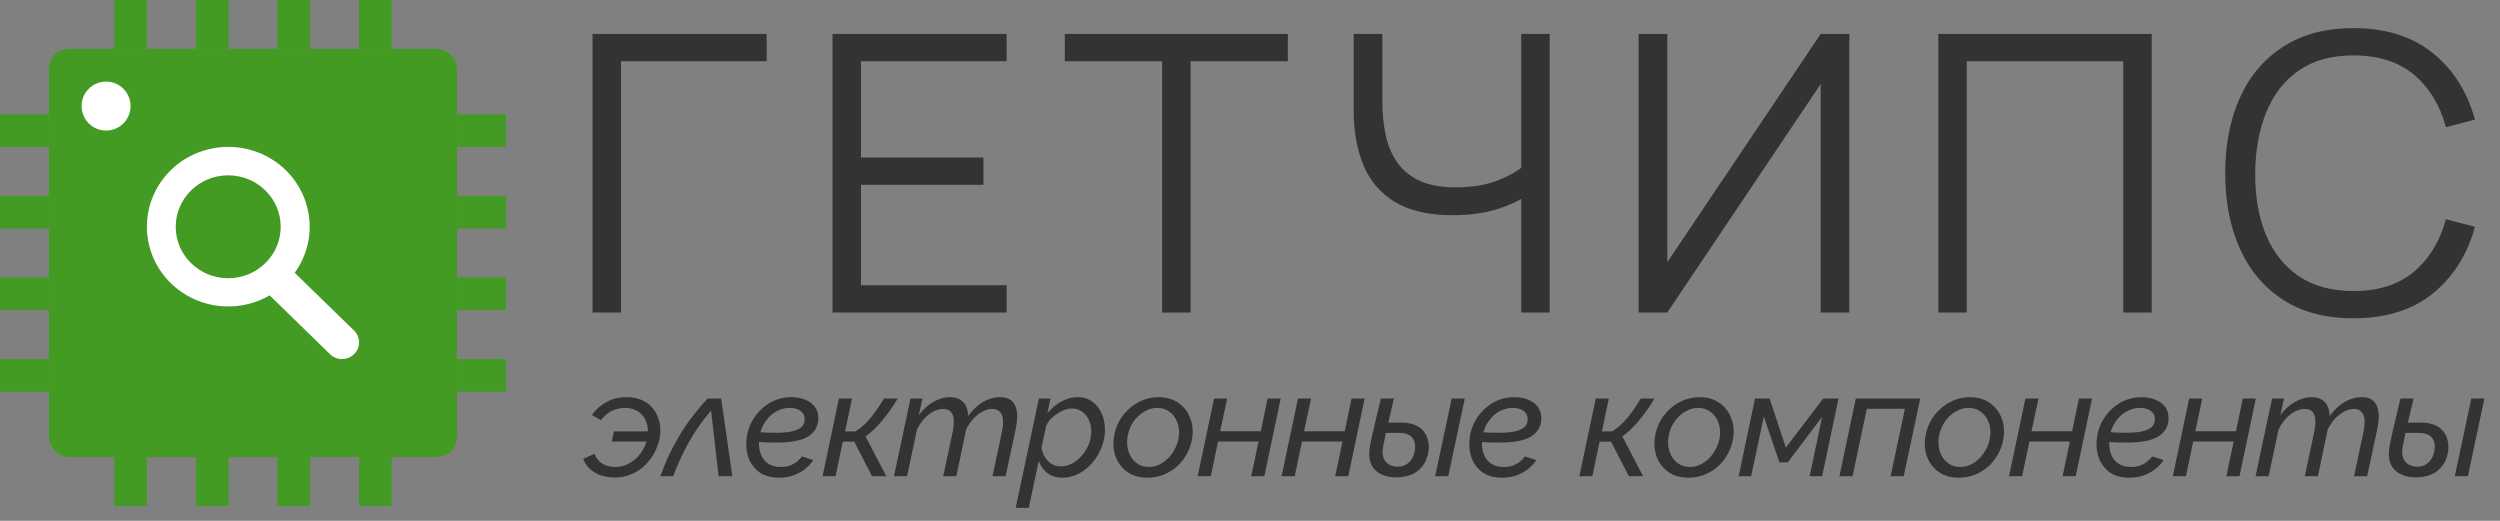 
<svg width="168" height="35" viewBox="0 0 168 35" fill="none" xmlns="http://www.w3.org/2000/svg">
    <rect x="0" y="0" width="168" height="35" fill="#808080" stroke="none"/>
    <path d="M39.82 21V2.28H51.52V4.113H41.731V21H39.82ZM55.947 21V2.28H67.647V4.113H57.858V10.587H66.087V12.42H57.858V19.167H67.647V21H55.947ZM78.094 21V4.113H71.555V2.28H86.544V4.113H80.005V21H78.094ZM102.227 21V12.212L102.76 13.031C102.162 13.456 101.43 13.802 100.563 14.071C99.696 14.331 98.717 14.461 97.625 14.461C96.004 14.461 94.704 14.162 93.725 13.564C92.754 12.966 92.052 12.143 91.619 11.094C91.186 10.037 90.969 8.828 90.969 7.467V2.28H92.893V6.804C92.893 7.671 92.975 8.459 93.14 9.17C93.305 9.881 93.578 10.492 93.959 11.003C94.34 11.514 94.847 11.909 95.48 12.186C96.113 12.455 96.893 12.589 97.82 12.589C98.973 12.589 99.965 12.416 100.797 12.069C101.629 11.714 102.24 11.332 102.63 10.925L102.227 12.459V2.28H104.138V21H102.227ZM124.275 21H122.351V5.647L112.042 21H110.118V2.28H112.042V17.62L122.351 2.28H124.275V21ZM130.256 21V2.28H144.595V21H142.684V4.113H132.167V21H130.256ZM158.152 21.39C156.289 21.39 154.716 20.978 153.433 20.155C152.15 19.323 151.18 18.175 150.521 16.71C149.862 15.245 149.533 13.555 149.533 11.64C149.533 9.725 149.862 8.035 150.521 6.57C151.18 5.105 152.15 3.961 153.433 3.138C154.716 2.306 156.289 1.89 158.152 1.89C160.327 1.89 162.104 2.449 163.482 3.567C164.86 4.676 165.805 6.167 166.316 8.039L164.366 8.546C163.967 7.064 163.252 5.89 162.221 5.023C161.19 4.156 159.833 3.723 158.152 3.723C156.687 3.723 155.47 4.057 154.499 4.724C153.528 5.391 152.796 6.323 152.302 7.519C151.817 8.706 151.565 10.08 151.548 11.64C151.539 13.2 151.778 14.574 152.263 15.761C152.757 16.948 153.494 17.88 154.473 18.556C155.461 19.223 156.687 19.557 158.152 19.557C159.833 19.557 161.19 19.124 162.221 18.257C163.252 17.382 163.967 16.207 164.366 14.734L166.316 15.241C165.805 17.113 164.86 18.608 163.482 19.726C162.104 20.835 160.327 21.39 158.152 21.39Z" fill="#333333"/>
    <path d="M41.3 32.09C40.967 32.09 40.657 32.04 40.37 31.94C40.09 31.84 39.847 31.697 39.64 31.51C39.433 31.323 39.283 31.097 39.19 30.83L39.95 30.5C40.063 30.8 40.247 31.023 40.5 31.17C40.753 31.31 41.043 31.38 41.37 31.38C41.623 31.38 41.867 31.33 42.1 31.23C42.34 31.123 42.557 30.98 42.75 30.8C42.95 30.613 43.113 30.4 43.24 30.16C43.373 29.913 43.463 29.653 43.51 29.38C43.57 28.98 43.543 28.633 43.43 28.34C43.317 28.047 43.137 27.82 42.89 27.66C42.643 27.493 42.347 27.41 42 27.41C41.707 27.41 41.42 27.473 41.14 27.6C40.86 27.727 40.61 27.94 40.39 28.24L39.77 27.89C40.023 27.53 40.35 27.24 40.75 27.02C41.15 26.8 41.603 26.69 42.11 26.69C42.537 26.69 42.903 26.767 43.21 26.92C43.517 27.067 43.76 27.27 43.94 27.53C44.127 27.783 44.253 28.07 44.32 28.39C44.387 28.71 44.393 29.037 44.34 29.37C44.28 29.717 44.167 30.053 44 30.38C43.833 30.7 43.62 30.99 43.36 31.25C43.1 31.503 42.797 31.707 42.45 31.86C42.103 32.013 41.72 32.09 41.3 32.09ZM41.11 29.67L41.26 28.99H43.9L43.76 29.67H41.11ZM44.382 32C44.675 31.127 45.082 30.25 45.602 29.37C46.122 28.483 46.775 27.62 47.562 26.78H48.462L49.212 32H48.292L47.782 27.59C47.468 27.957 47.185 28.323 46.932 28.69C46.678 29.057 46.448 29.427 46.242 29.8C46.042 30.167 45.858 30.533 45.692 30.9C45.525 31.267 45.375 31.633 45.242 32H44.382ZM52.332 32.1C51.805 32.1 51.368 31.977 51.022 31.73C50.682 31.477 50.438 31.143 50.292 30.73C50.152 30.317 50.115 29.867 50.182 29.38C50.235 29.013 50.345 28.67 50.512 28.35C50.685 28.023 50.905 27.737 51.172 27.49C51.438 27.237 51.742 27.04 52.082 26.9C52.428 26.76 52.798 26.69 53.192 26.69C53.512 26.69 53.808 26.743 54.082 26.85C54.355 26.95 54.575 27.107 54.742 27.32C54.908 27.527 54.992 27.787 54.992 28.1C54.992 28.627 54.768 29.033 54.322 29.32C53.882 29.6 53.175 29.74 52.202 29.74C51.955 29.74 51.695 29.737 51.422 29.73C51.148 29.717 50.852 29.697 50.532 29.67L50.702 29.02C50.982 29.04 51.238 29.057 51.472 29.07C51.712 29.077 51.948 29.08 52.182 29.08C52.675 29.08 53.058 29.04 53.332 28.96C53.612 28.88 53.808 28.77 53.922 28.63C54.035 28.483 54.085 28.313 54.072 28.12C54.065 27.967 54.015 27.837 53.922 27.73C53.835 27.623 53.715 27.543 53.562 27.49C53.415 27.437 53.248 27.41 53.062 27.41C52.815 27.41 52.578 27.46 52.352 27.56C52.125 27.653 51.918 27.79 51.732 27.97C51.552 28.15 51.398 28.36 51.272 28.6C51.152 28.84 51.072 29.1 51.032 29.38C50.978 29.767 50.998 30.113 51.092 30.42C51.185 30.72 51.348 30.957 51.582 31.13C51.815 31.297 52.108 31.38 52.462 31.38C52.708 31.38 52.922 31.347 53.102 31.28C53.282 31.207 53.428 31.123 53.542 31.03C53.662 30.93 53.748 30.847 53.802 30.78C53.862 30.707 53.892 30.67 53.892 30.67L54.652 30.92C54.652 30.92 54.608 30.98 54.522 31.1C54.435 31.22 54.298 31.357 54.112 31.51C53.925 31.663 53.685 31.8 53.392 31.92C53.098 32.04 52.745 32.1 52.332 32.1ZM55.278 32L56.378 26.78H57.258L56.788 28.99H57.488C57.855 28.763 58.195 28.46 58.508 28.08C58.821 27.693 59.121 27.26 59.408 26.78H60.328C59.981 27.353 59.628 27.853 59.268 28.28C58.915 28.707 58.548 29.057 58.168 29.33L59.558 32H58.598L57.408 29.68H56.638L56.148 32H55.278ZM61.186 26.78H61.986L61.746 27.9C62.013 27.527 62.333 27.233 62.706 27.02C63.08 26.8 63.459 26.69 63.846 26.69C64.106 26.69 64.323 26.74 64.496 26.84C64.676 26.94 64.813 27.083 64.906 27.27C64.999 27.457 65.049 27.687 65.056 27.96C65.263 27.68 65.48 27.447 65.706 27.26C65.933 27.073 66.173 26.933 66.426 26.84C66.68 26.74 66.936 26.69 67.196 26.69C67.483 26.69 67.71 26.743 67.876 26.85C68.043 26.957 68.163 27.107 68.236 27.3C68.316 27.487 68.356 27.707 68.356 27.96C68.356 28.1 68.346 28.247 68.326 28.4C68.306 28.553 68.279 28.713 68.246 28.88L67.576 32H66.696L67.316 29.08C67.376 28.8 67.406 28.557 67.406 28.35C67.406 28.057 67.343 27.84 67.216 27.7C67.096 27.553 66.919 27.48 66.686 27.48C66.466 27.48 66.246 27.54 66.026 27.66C65.806 27.773 65.6 27.933 65.406 28.14C65.219 28.347 65.059 28.587 64.926 28.86L64.266 32H63.386L64.006 29.08C64.04 28.933 64.063 28.8 64.076 28.68C64.09 28.56 64.096 28.447 64.096 28.34C64.096 28.047 64.036 27.83 63.916 27.69C63.796 27.55 63.62 27.48 63.386 27.48C63.059 27.48 62.733 27.607 62.406 27.86C62.086 28.107 61.826 28.437 61.626 28.85L60.956 32H60.076L61.186 26.78ZM69.814 26.78H70.594L70.384 27.76C70.651 27.44 70.961 27.183 71.314 26.99C71.674 26.79 72.041 26.69 72.414 26.69C72.801 26.69 73.131 26.79 73.404 26.99C73.678 27.19 73.888 27.457 74.034 27.79C74.181 28.117 74.254 28.477 74.254 28.87C74.254 29.283 74.178 29.683 74.024 30.07C73.871 30.457 73.661 30.803 73.394 31.11C73.128 31.417 72.821 31.66 72.474 31.84C72.134 32.013 71.771 32.1 71.384 32.1C70.978 32.1 70.641 31.993 70.374 31.78C70.108 31.567 69.918 31.297 69.804 30.97L69.134 34.13H68.254L69.814 26.78ZM71.274 31.34C71.554 31.34 71.818 31.273 72.064 31.14C72.311 31 72.528 30.82 72.714 30.6C72.908 30.373 73.058 30.123 73.164 29.85C73.278 29.57 73.334 29.29 73.334 29.01C73.334 28.723 73.281 28.463 73.174 28.23C73.068 27.99 72.914 27.8 72.714 27.66C72.521 27.52 72.291 27.45 72.024 27.45C71.878 27.45 71.718 27.48 71.544 27.54C71.378 27.6 71.211 27.687 71.044 27.8C70.878 27.907 70.728 28.03 70.594 28.17C70.468 28.31 70.371 28.46 70.304 28.62L69.984 30.11C70.031 30.337 70.111 30.543 70.224 30.73C70.344 30.917 70.494 31.067 70.674 31.18C70.854 31.287 71.054 31.34 71.274 31.34ZM77.1 32.1C76.58 32.1 76.14 31.977 75.78 31.73C75.42 31.477 75.157 31.147 74.99 30.74C74.83 30.327 74.784 29.88 74.85 29.4C74.904 29.033 75.014 28.687 75.18 28.36C75.354 28.033 75.574 27.747 75.84 27.5C76.114 27.247 76.42 27.05 76.76 26.91C77.107 26.763 77.474 26.69 77.86 26.69C78.38 26.69 78.82 26.817 79.18 27.07C79.54 27.317 79.804 27.647 79.97 28.06C80.137 28.467 80.187 28.913 80.12 29.4C80.074 29.76 79.964 30.103 79.79 30.43C79.624 30.757 79.407 31.047 79.14 31.3C78.874 31.547 78.567 31.743 78.22 31.89C77.874 32.03 77.5 32.1 77.1 32.1ZM77.2 31.38C77.44 31.38 77.67 31.33 77.89 31.23C78.117 31.123 78.32 30.977 78.5 30.79C78.687 30.603 78.84 30.39 78.96 30.15C79.087 29.91 79.17 29.657 79.21 29.39C79.264 29.023 79.234 28.69 79.12 28.39C79.007 28.09 78.834 27.853 78.6 27.68C78.367 27.5 78.087 27.41 77.76 27.41C77.52 27.41 77.29 27.463 77.07 27.57C76.85 27.67 76.647 27.81 76.46 27.99C76.274 28.17 76.12 28.383 76 28.63C75.88 28.87 75.8 29.13 75.76 29.41C75.714 29.777 75.747 30.11 75.86 30.41C75.974 30.71 76.147 30.947 76.38 31.12C76.614 31.293 76.887 31.38 77.2 31.38ZM80.484 32L81.584 26.78H82.464L81.994 28.98H84.724L85.184 26.78H86.064L84.964 32H84.084L84.574 29.67H81.854L81.364 32H80.484ZM86.124 32L87.224 26.78H88.104L87.634 28.98H90.364L90.824 26.78H91.704L90.604 32H89.724L90.214 29.67H87.494L87.004 32H86.124ZM93.824 32.08C93.424 32.08 93.074 32.003 92.774 31.85C92.474 31.697 92.257 31.463 92.124 31.15C91.997 30.837 91.977 30.437 92.064 29.95C92.17 29.423 92.287 28.897 92.414 28.37C92.54 27.837 92.667 27.307 92.794 26.78H93.674C93.547 27.313 93.42 27.85 93.294 28.39C93.167 28.923 93.05 29.46 92.944 30C92.864 30.467 92.924 30.81 93.124 31.03C93.324 31.25 93.59 31.36 93.924 31.36C94.237 31.36 94.497 31.257 94.704 31.05C94.91 30.843 95.037 30.57 95.084 30.23C95.13 29.877 95.067 29.6 94.894 29.4C94.727 29.193 94.42 29.09 93.974 29.09H92.824L92.934 28.4H94.194C94.514 28.4 94.794 28.447 95.034 28.54C95.28 28.633 95.48 28.767 95.634 28.94C95.787 29.113 95.894 29.32 95.954 29.56C96.02 29.793 96.034 30.053 95.994 30.34C95.934 30.733 95.8 31.06 95.594 31.32C95.394 31.58 95.14 31.773 94.834 31.9C94.534 32.02 94.197 32.08 93.824 32.08ZM97.554 26.78H98.434L97.324 32H96.444L97.554 26.78ZM100.917 32.1C100.391 32.1 99.954 31.977 99.607 31.73C99.267 31.477 99.024 31.143 98.877 30.73C98.737 30.317 98.701 29.867 98.767 29.38C98.82 29.013 98.93 28.67 99.097 28.35C99.27 28.023 99.49 27.737 99.757 27.49C100.024 27.237 100.327 27.04 100.667 26.9C101.014 26.76 101.384 26.69 101.777 26.69C102.097 26.69 102.394 26.743 102.667 26.85C102.941 26.95 103.161 27.107 103.327 27.32C103.494 27.527 103.577 27.787 103.577 28.1C103.577 28.627 103.354 29.033 102.907 29.32C102.467 29.6 101.761 29.74 100.787 29.74C100.541 29.74 100.281 29.737 100.007 29.73C99.734 29.717 99.437 29.697 99.117 29.67L99.287 29.02C99.567 29.04 99.824 29.057 100.057 29.07C100.297 29.077 100.534 29.08 100.767 29.08C101.261 29.08 101.644 29.04 101.917 28.96C102.197 28.88 102.394 28.77 102.507 28.63C102.621 28.483 102.671 28.313 102.657 28.12C102.651 27.967 102.601 27.837 102.507 27.73C102.421 27.623 102.301 27.543 102.147 27.49C102.001 27.437 101.834 27.41 101.647 27.41C101.401 27.41 101.164 27.46 100.937 27.56C100.711 27.653 100.504 27.79 100.317 27.97C100.137 28.15 99.984 28.36 99.857 28.6C99.737 28.84 99.657 29.1 99.617 29.38C99.564 29.767 99.584 30.113 99.677 30.42C99.77 30.72 99.934 30.957 100.167 31.13C100.401 31.297 100.694 31.38 101.047 31.38C101.294 31.38 101.507 31.347 101.687 31.28C101.867 31.207 102.014 31.123 102.127 31.03C102.247 30.93 102.334 30.847 102.387 30.78C102.447 30.707 102.477 30.67 102.477 30.67L103.237 30.92C103.237 30.92 103.194 30.98 103.107 31.1C103.021 31.22 102.884 31.357 102.697 31.51C102.511 31.663 102.271 31.8 101.977 31.92C101.684 32.04 101.331 32.1 100.917 32.1ZM106.134 32L107.234 26.78H108.114L107.644 28.99H108.344C108.711 28.763 109.051 28.46 109.364 28.08C109.678 27.693 109.978 27.26 110.264 26.78H111.184C110.838 27.353 110.484 27.853 110.124 28.28C109.771 28.707 109.404 29.057 109.024 29.33L110.414 32H109.454L108.264 29.68H107.494L107.004 32H106.134ZM113.454 32.1C112.934 32.1 112.494 31.977 112.134 31.73C111.774 31.477 111.511 31.147 111.344 30.74C111.184 30.327 111.138 29.88 111.204 29.4C111.258 29.033 111.368 28.687 111.534 28.36C111.708 28.033 111.928 27.747 112.194 27.5C112.468 27.247 112.774 27.05 113.114 26.91C113.461 26.763 113.828 26.69 114.214 26.69C114.734 26.69 115.174 26.817 115.534 27.07C115.894 27.317 116.158 27.647 116.324 28.06C116.491 28.467 116.541 28.913 116.474 29.4C116.428 29.76 116.318 30.103 116.144 30.43C115.978 30.757 115.761 31.047 115.494 31.3C115.228 31.547 114.921 31.743 114.574 31.89C114.228 32.03 113.854 32.1 113.454 32.1ZM113.554 31.38C113.794 31.38 114.024 31.33 114.244 31.23C114.471 31.123 114.674 30.977 114.854 30.79C115.041 30.603 115.194 30.39 115.314 30.15C115.441 29.91 115.524 29.657 115.564 29.39C115.618 29.023 115.588 28.69 115.474 28.39C115.361 28.09 115.188 27.853 114.954 27.68C114.721 27.5 114.441 27.41 114.114 27.41C113.874 27.41 113.644 27.463 113.424 27.57C113.204 27.67 113.001 27.81 112.814 27.99C112.628 28.17 112.474 28.383 112.354 28.63C112.234 28.87 112.154 29.13 112.114 29.41C112.068 29.777 112.101 30.11 112.214 30.41C112.328 30.71 112.501 30.947 112.734 31.12C112.968 31.293 113.241 31.38 113.554 31.38ZM116.838 32L117.938 26.78H118.918L120.008 30.08L122.518 26.78H123.548L122.448 32H121.608L122.448 28.01L120.138 31.07H119.578L118.528 27.99L117.678 32H116.838ZM123.61 32L124.71 26.78H129.04L127.93 32H127.05L128.01 27.47H125.45L124.49 32H123.61ZM131.624 32.1C131.104 32.1 130.664 31.977 130.304 31.73C129.944 31.477 129.68 31.147 129.514 30.74C129.354 30.327 129.307 29.88 129.374 29.4C129.427 29.033 129.537 28.687 129.704 28.36C129.877 28.033 130.097 27.747 130.364 27.5C130.637 27.247 130.944 27.05 131.284 26.91C131.63 26.763 131.997 26.69 132.384 26.69C132.904 26.69 133.344 26.817 133.704 27.07C134.064 27.317 134.327 27.647 134.494 28.06C134.66 28.467 134.71 28.913 134.644 29.4C134.597 29.76 134.487 30.103 134.314 30.43C134.147 30.757 133.93 31.047 133.664 31.3C133.397 31.547 133.09 31.743 132.744 31.89C132.397 32.03 132.024 32.1 131.624 32.1ZM131.724 31.38C131.964 31.38 132.194 31.33 132.414 31.23C132.64 31.123 132.844 30.977 133.024 30.79C133.21 30.603 133.364 30.39 133.484 30.15C133.61 29.91 133.694 29.657 133.734 29.39C133.787 29.023 133.757 28.69 133.644 28.39C133.53 28.09 133.357 27.853 133.124 27.68C132.89 27.5 132.61 27.41 132.284 27.41C132.044 27.41 131.814 27.463 131.594 27.57C131.374 27.67 131.17 27.81 130.984 27.99C130.797 28.17 130.644 28.383 130.524 28.63C130.404 28.87 130.324 29.13 130.284 29.41C130.237 29.777 130.27 30.11 130.384 30.41C130.497 30.71 130.67 30.947 130.904 31.12C131.137 31.293 131.41 31.38 131.724 31.38ZM135.007 32L136.107 26.78H136.987L136.517 28.98H139.247L139.707 26.78H140.587L139.487 32H138.607L139.097 29.67H136.377L135.887 32H135.007ZM143.067 32.1C142.541 32.1 142.104 31.977 141.757 31.73C141.417 31.477 141.174 31.143 141.027 30.73C140.887 30.317 140.851 29.867 140.917 29.38C140.971 29.013 141.081 28.67 141.247 28.35C141.421 28.023 141.641 27.737 141.907 27.49C142.174 27.237 142.477 27.04 142.817 26.9C143.164 26.76 143.534 26.69 143.927 26.69C144.247 26.69 144.544 26.743 144.817 26.85C145.091 26.95 145.311 27.107 145.477 27.32C145.644 27.527 145.727 27.787 145.727 28.1C145.727 28.627 145.504 29.033 145.057 29.32C144.617 29.6 143.911 29.74 142.937 29.74C142.691 29.74 142.431 29.737 142.157 29.73C141.884 29.717 141.587 29.697 141.267 29.67L141.437 29.02C141.717 29.04 141.974 29.057 142.207 29.07C142.447 29.077 142.684 29.08 142.917 29.08C143.411 29.08 143.794 29.04 144.067 28.96C144.347 28.88 144.544 28.77 144.657 28.63C144.771 28.483 144.821 28.313 144.807 28.12C144.801 27.967 144.751 27.837 144.657 27.73C144.571 27.623 144.451 27.543 144.297 27.49C144.151 27.437 143.984 27.41 143.797 27.41C143.551 27.41 143.314 27.46 143.087 27.56C142.861 27.653 142.654 27.79 142.467 27.97C142.287 28.15 142.134 28.36 142.007 28.6C141.887 28.84 141.807 29.1 141.767 29.38C141.714 29.767 141.734 30.113 141.827 30.42C141.921 30.72 142.084 30.957 142.317 31.13C142.551 31.297 142.844 31.38 143.197 31.38C143.444 31.38 143.657 31.347 143.837 31.28C144.017 31.207 144.164 31.123 144.277 31.03C144.397 30.93 144.484 30.847 144.537 30.78C144.597 30.707 144.627 30.67 144.627 30.67L145.387 30.92C145.387 30.92 145.344 30.98 145.257 31.1C145.171 31.22 145.034 31.357 144.847 31.51C144.661 31.663 144.421 31.8 144.127 31.92C143.834 32.04 143.481 32.1 143.067 32.1ZM146.014 32L147.114 26.78H147.994L147.524 28.98H150.254L150.714 26.78H151.594L150.494 32H149.614L150.104 29.67H147.384L146.894 32H146.014ZM152.683 26.78H153.483L153.243 27.9C153.51 27.527 153.83 27.233 154.203 27.02C154.577 26.8 154.957 26.69 155.343 26.69C155.603 26.69 155.82 26.74 155.993 26.84C156.173 26.94 156.31 27.083 156.403 27.27C156.497 27.457 156.547 27.687 156.553 27.96C156.76 27.68 156.977 27.447 157.203 27.26C157.43 27.073 157.67 26.933 157.923 26.84C158.177 26.74 158.433 26.69 158.693 26.69C158.98 26.69 159.207 26.743 159.373 26.85C159.54 26.957 159.66 27.107 159.733 27.3C159.813 27.487 159.853 27.707 159.853 27.96C159.853 28.1 159.843 28.247 159.823 28.4C159.803 28.553 159.777 28.713 159.743 28.88L159.073 32H158.193L158.813 29.08C158.873 28.8 158.903 28.557 158.903 28.35C158.903 28.057 158.84 27.84 158.713 27.7C158.593 27.553 158.417 27.48 158.183 27.48C157.963 27.48 157.743 27.54 157.523 27.66C157.303 27.773 157.097 27.933 156.903 28.14C156.717 28.347 156.557 28.587 156.423 28.86L155.763 32H154.883L155.503 29.08C155.537 28.933 155.56 28.8 155.573 28.68C155.587 28.56 155.593 28.447 155.593 28.34C155.593 28.047 155.533 27.83 155.413 27.69C155.293 27.55 155.117 27.48 154.883 27.48C154.557 27.48 154.23 27.607 153.903 27.86C153.583 28.107 153.323 28.437 153.123 28.85L152.453 32H151.573L152.683 26.78ZM162.342 32.08C161.942 32.08 161.592 32.003 161.292 31.85C160.992 31.697 160.775 31.463 160.642 31.15C160.515 30.837 160.495 30.437 160.582 29.95C160.688 29.423 160.805 28.897 160.932 28.37C161.058 27.837 161.185 27.307 161.312 26.78H162.192C162.065 27.313 161.938 27.85 161.812 28.39C161.685 28.923 161.568 29.46 161.462 30C161.382 30.467 161.442 30.81 161.642 31.03C161.842 31.25 162.108 31.36 162.442 31.36C162.755 31.36 163.015 31.257 163.222 31.05C163.428 30.843 163.555 30.57 163.602 30.23C163.648 29.877 163.585 29.6 163.412 29.4C163.245 29.193 162.938 29.09 162.492 29.09H161.342L161.452 28.4H162.712C163.032 28.4 163.312 28.447 163.552 28.54C163.798 28.633 163.998 28.767 164.152 28.94C164.305 29.113 164.412 29.32 164.472 29.56C164.538 29.793 164.552 30.053 164.512 30.34C164.452 30.733 164.318 31.06 164.112 31.32C163.912 31.58 163.658 31.773 163.352 31.9C163.052 32.02 162.715 32.08 162.342 32.08ZM166.072 26.78H166.952L165.842 32H164.962L166.072 26.78Z" fill="#333333"/>
    <g clip-path="url(#clip0_15264_60530)">
        <rect x="3.29" y="3.29" width="27.419" height="27.419" rx="1.315" fill="#439B24"/>
        <rect x="3.29" y="7.677" width="2.194" height="3.29" transform="rotate(90 3.29 7.677)" fill="#439B24"/>
        <rect x="3.29" y="13.161" width="2.194" height="3.29" transform="rotate(90 3.29 13.161)" fill="#439B24"/>
        <rect x="3.29" y="18.645" width="2.194" height="3.29" transform="rotate(90 3.29 18.645)" fill="#439B24"/>
        <rect x="3.29" y="24.129" width="2.194" height="3.29" transform="rotate(90 3.29 24.129)" fill="#439B24"/>
        <rect x="34" y="7.677" width="2.194" height="3.29" transform="rotate(90 34 7.677)" fill="#439B24"/>
        <rect x="34" y="13.161" width="2.194" height="3.29" transform="rotate(90 34 13.161)" fill="#439B24"/>
        <rect x="34" y="18.645" width="2.194" height="3.29" transform="rotate(90 34 18.645)" fill="#439B24"/>
        <rect x="34" y="24.129" width="2.194" height="3.29" transform="rotate(90 34 24.129)" fill="#439B24"/>
        <rect x="7.678" width="2.194" height="3.29" fill="#439B24"/>
        <rect x="13.161" width="2.194" height="3.29" fill="#439B24"/>
        <rect x="18.645" width="2.194" height="3.29" fill="#439B24"/>
        <rect x="24.129" width="2.194" height="3.29" fill="#439B24"/>
        <rect x="7.678" y="30.71" width="2.194" height="3.29" fill="#439B24"/>
        <rect x="13.161" y="30.71" width="2.194" height="3.29" fill="#439B24"/>
        <rect x="18.645" y="30.71" width="2.194" height="3.29" fill="#439B24"/>
        <rect x="24.129" y="30.71" width="2.194" height="3.29" fill="#439B24"/>
        <path d="M19.804 18.332C21.55 15.915 20.966 12.568 18.501 10.857C16.036 9.146 12.622 9.718 10.877 12.135C9.132 14.552 9.715 17.898 12.181 19.609C13.94 20.831 16.267 20.925 18.122 19.85L22.155 23.78C22.59 24.229 23.315 24.247 23.773 23.82C24.231 23.394 24.25 22.684 23.815 22.234C23.801 22.22 23.788 22.207 23.773 22.193L19.804 18.332ZM15.337 18.698C13.389 18.698 11.81 17.151 11.809 15.242C11.808 13.332 13.386 11.783 15.335 11.782C17.28 11.782 18.859 13.326 18.863 15.234C18.866 17.144 17.289 18.695 15.34 18.698C15.339 18.698 15.339 18.698 15.337 18.698Z" fill="white"/>
        <circle cx="7.129" cy="7.129" r="1.645" fill="white"/>
    </g>
    <defs>
        <clipPath id="clip0_15264_60530">
            <rect width="34" height="34" fill="white"/>
        </clipPath>
    </defs>
</svg>
